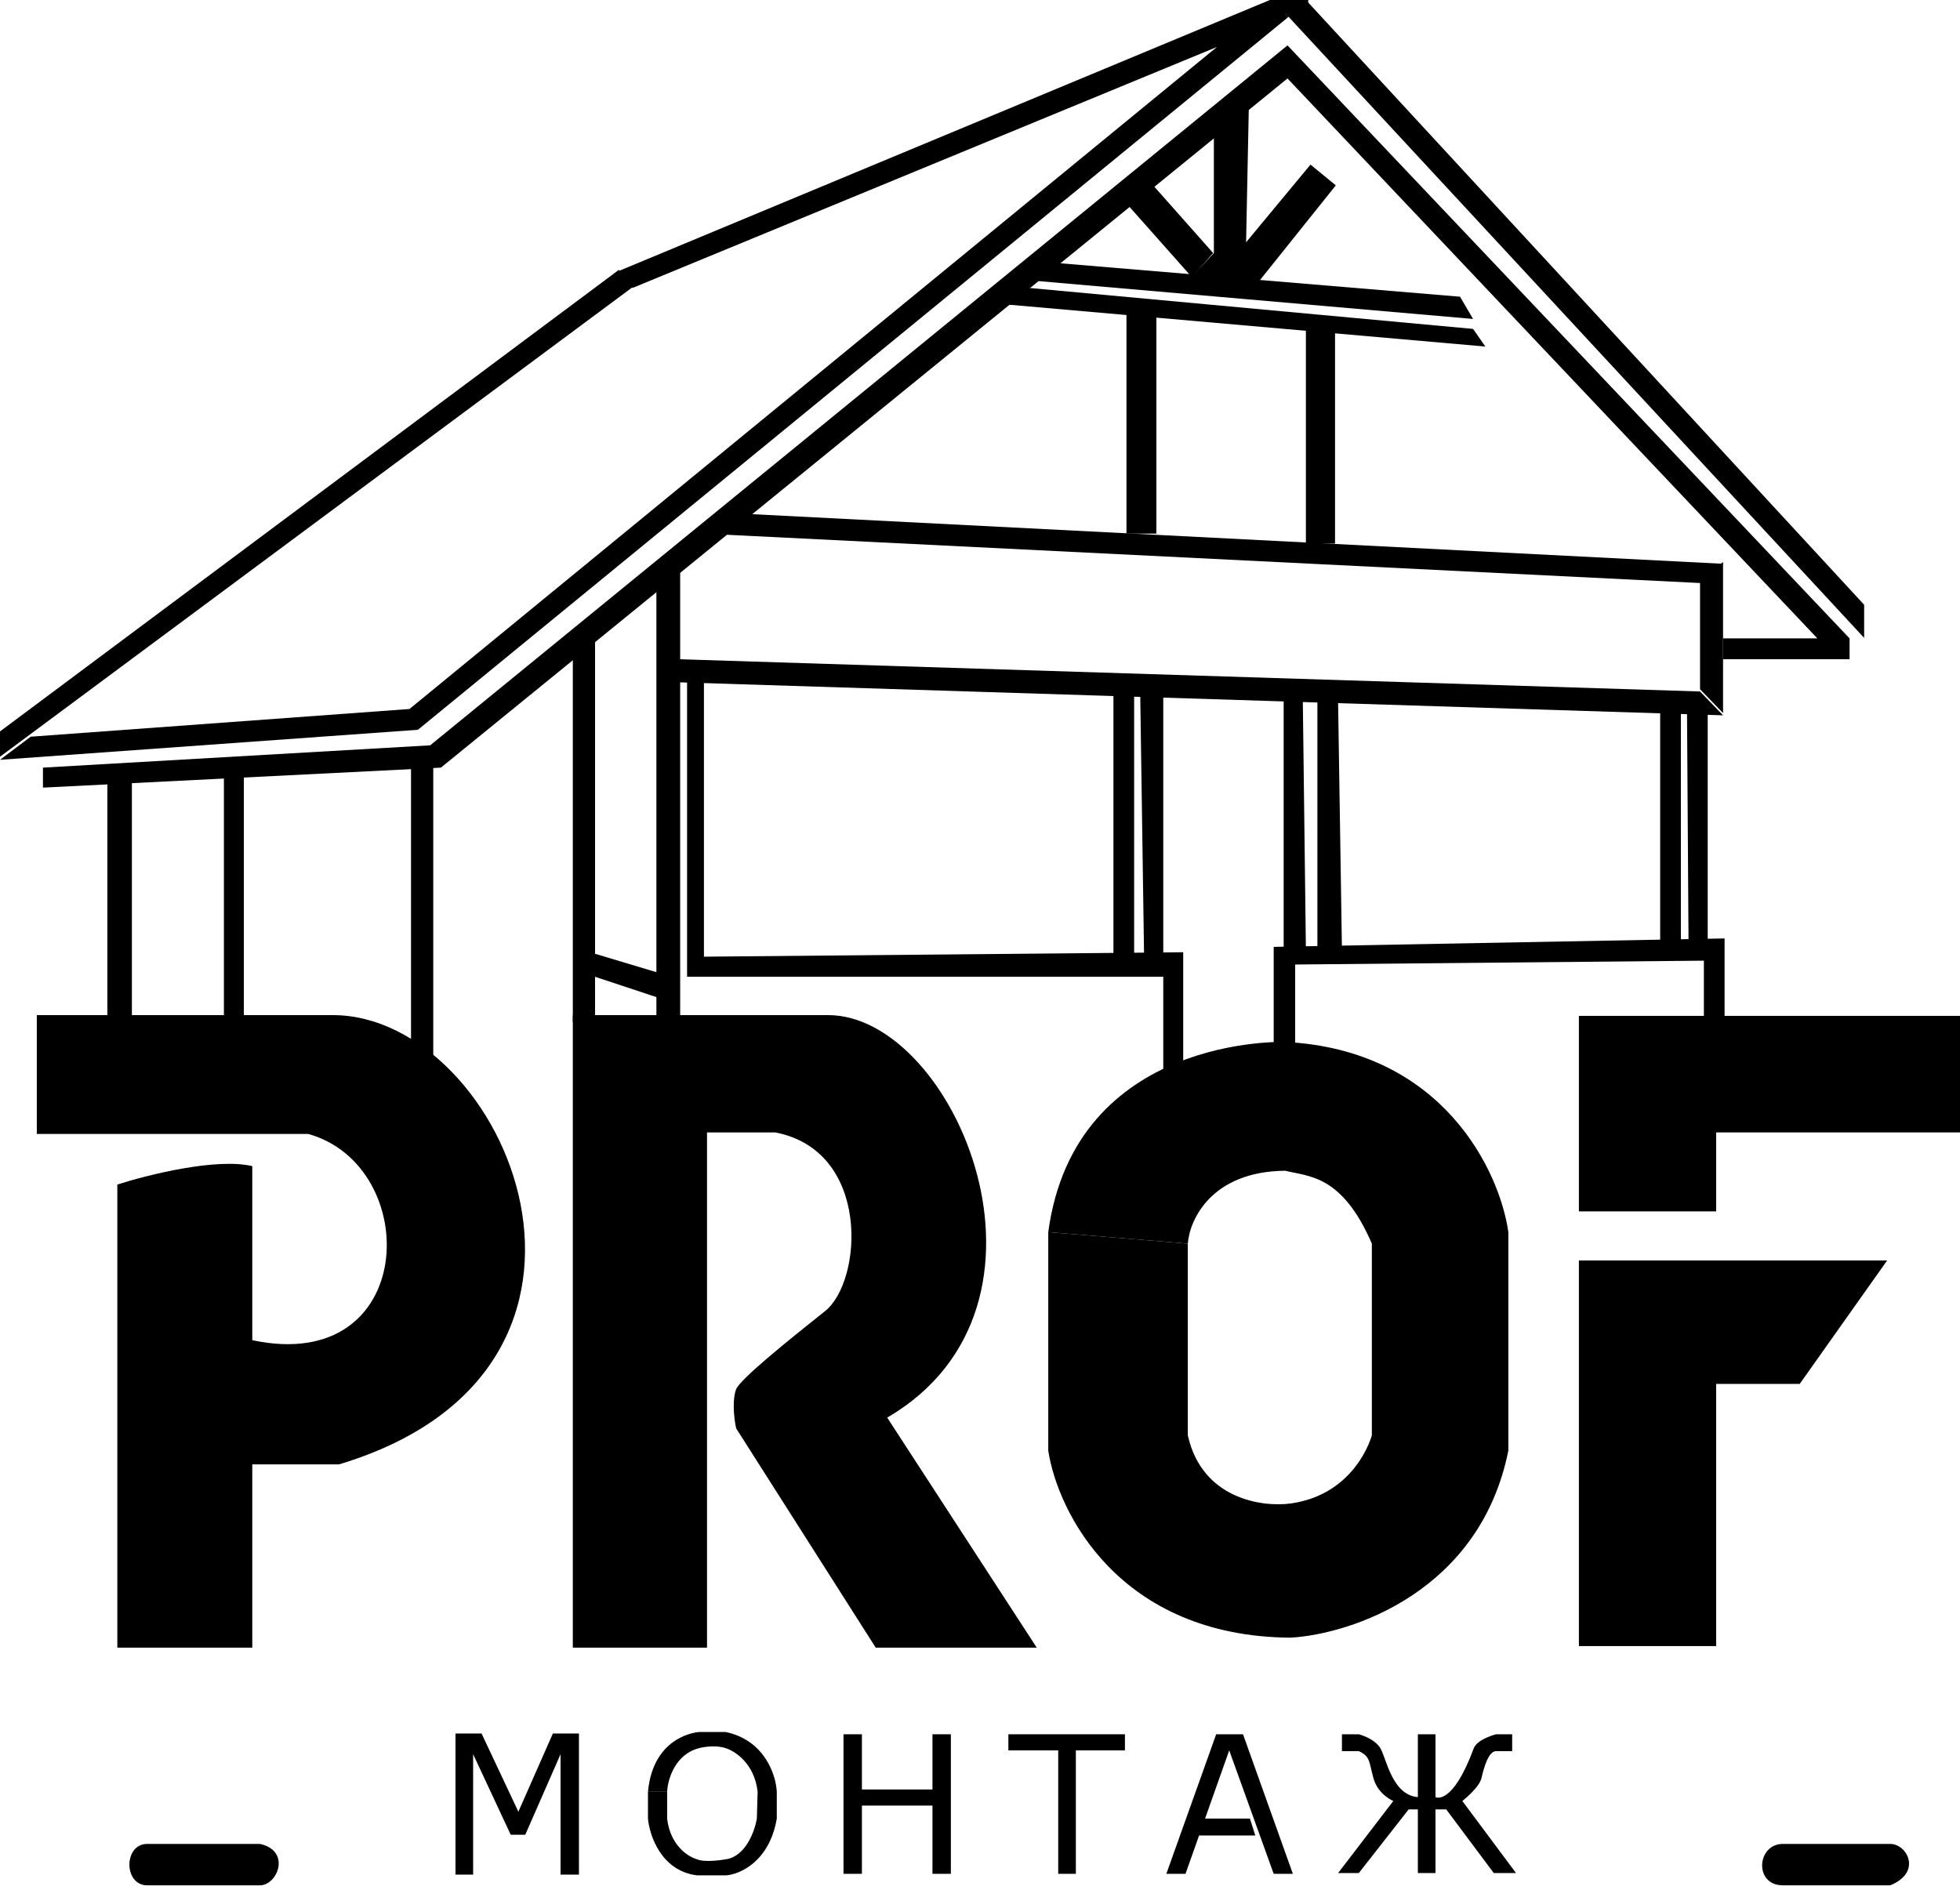 <svg width="1278" height="1230" viewBox="0 0 1278 1230" fill="none" xmlns="http://www.w3.org/2000/svg">
<path d="M217 662H24V739.5H201C276 760.5 272.5 897 164.5 874V760.5C141.3 754.9 96.167 766.167 76.5 772.5V1074.5H164.5V954.999H221C429 892.499 330 662 217 662Z" fill="black"/>
<path d="M373.5 1074.5H461V738.5H505.5C568 750.5 562.5 835.5 538 855C513.5 874.5 482.5 899.5 480 906C477.5 912.5 478.333 923.667 480 931.5L571 1074.5H676L578.5 924.5C703.5 851.5 622.5 662 540 662H373.5V1074.5Z" fill="black"/>
<path d="M1119 790H1029.5V662.5H1278V738.5H1119V790Z" fill="black"/>
<path d="M1230.5 822H1029.5V1073.5H1119V902.5H1173.5L1230.5 822Z" fill="black"/>
<path d="M169.5 1229.5H96C80.5 1229.5 80.5 1202.5 96 1202.5H169.5C190 1207 181 1229.5 169.5 1229.5Z" fill="black"/>
<path d="M1232.5 1202.5H1162.5C1145.5 1202.5 1143.5 1229.5 1162.5 1229.5H1232.5C1253.5 1221 1243.5 1202.5 1232.5 1202.5Z" fill="black"/>
<path d="M308.5 1222.5H297V1130.5H314L338 1181.5L360.5 1130.5H377.5V1222.5H365.5V1144L342.5 1196.5H333L308.5 1144V1222.5Z" fill="black"/>
<path d="M562 1131H550V1222H562V1177.5H608V1222H620V1131H608V1167H562V1131Z" fill="black"/>
<path d="M657.5 1131V1141.5H690V1222H701.5V1141.5H733.5V1131H657.5Z" fill="black"/>
<path d="M773 1222H760.5L793 1131H810.5L843 1222H830.5L801.5 1141.5L785.745 1186H815L818.5 1197H781.851L773 1222Z" fill="black"/>
<path d="M875 1131V1142H886C893.5 1145.5 892.5 1148.5 895.5 1159.5C898.5 1170.5 908.5 1174.5 908.5 1174.5L872.5 1221.5H886L918.5 1180H924.5V1221.5H936V1180H943L974 1221.5H988.5L953.5 1174.5C953.5 1174.5 964.5 1166 966 1159.5C967.5 1153 970.5 1142 975.5 1142H986V1131H975.5C975.5 1131 963.5 1134 961 1140C947 1178 936 1172 936 1172V1131H924.5V1172C907.5 1170.5 904 1146.5 900 1140C896 1133.5 886 1131 886 1131H875Z" fill="black"/>
<path d="M683.5 946V803.5L774.5 811V936C783.7 977.6 823 983 841.5 980.5C884.5 974.5 894.5 936 894.5 936V811L983.5 803.5V946C965.1 1038 881.167 1065.67 841.5 1068C729.9 1067.2 689.667 986.333 683.5 946Z" fill="black"/>
<path d="M983.5 803.5C983.5 803.5 914 856 894.5 811C875 766 853.333 767.333 838 763.5C790 763.9 775.667 795.333 774.5 811L683.5 803.5C701 674.5 838 679.5 838 679.5C941.2 684.7 978 764.333 983.5 803.5Z" fill="black"/>
<path d="M422.5 1186V1168.5H435V1186C437 1203.6 448.833 1211 454.5 1212.5C458.5 1214.5 468.833 1213.33 473.5 1212.5C486.3 1210.5 492.167 1194 493.5 1186H506.5C501.7 1214 482.5 1222.33 473.5 1223H454.5C431.3 1220.2 423.5 1197.17 422.5 1186Z" fill="black"/>
<path d="M456 1140C440 1144 435.333 1160.67 435 1168.5H422.5C426 1131 456 1129.5 456 1129.5H473C498.6 1134.7 506 1157.67 506.5 1168.5V1186H493.5L494 1168.5C492 1150.1 479.167 1141.83 473 1140C467 1138 459.167 1139.17 456 1140Z" fill="black"/>
<path d="M0 477V493.5L413.5 186.5L403.5 176L0 477Z" fill="black"/>
<path d="M852.025 0.502H853L837.873 8.032L839.5 11.547L272.5 475.921L0 495.5L20 480.439L267 462.366L793.5 30.624L412.5 187.758L412.068 187.228L412 187.256L403.5 178.721V176.713L828 0H853L852.025 0.502Z" fill="black"/>
<path d="M1215.5 416L837.5 8.039L851.5 0L1215.5 394.396V416Z" fill="black"/>
<path d="M840.5 10.534L839.5 11.537L838 8.527L840.5 10.534Z" fill="black"/>
<path d="M853 2.006V0H852V1.003L853 2.006Z" fill="black"/>
<path d="M28 513.645V500.603L280.5 486.057L839.5 29.595L1206 416.333V429.877H1123.5V416.333H1185L839.5 51.164L814.241 71.73L812.5 158.006L854.5 107.344L871 120.887L820 184.591L776 181.582L791.5 165.029V90.246L752 122.407L736 135.434L490.5 335.32L1123.5 367.677L1108.5 380.218V450.944L1123.5 466.494L872.5 458.556L875 618.982H859V458.129L849.5 457.828L851.5 618.982H837V457.433L758.5 454.95V624.5H746L743.5 454.476L739.5 454.35V624.5H726V453.923L441.5 444.925V429.877L1108.5 450.944V380.218L474 348.755L287.5 500.603L28 513.645Z" fill="black"/>
<path d="M775.368 178.725L737 135.5L735.5 134L752 121L791 165L778.796 179.011L952 193.5L960.5 208L673.5 183L689 171.5L775.368 178.725Z" fill="black"/>
<path d="M960.5 214.5L968.5 226L870.5 217.39V354.5H851.5V215.72L754 207.154V348H734.5V205.441L655.5 198.5L668 187.5L960.5 214.5Z" fill="black"/>
<path d="M1108.5 449.5V379L1123.5 366.5V465L1108.5 449.5Z" fill="black"/>
<path d="M373.5 429L388 416.5V622L428 634V384L443.5 371.5V666.5H428V650.25L388 637V666.5H373.5V429Z" fill="black"/>
<path d="M459 637H448V624V442.5H459V623.898L771.5 621V694L758.5 699V637H459Z" fill="black"/>
<path d="M1113.5 465V612.206L1124.5 612V665H1111V626.5L844.5 629V682H830.5V617.5L1082.5 612.786V463.5H1096V612.533L1100.98 612.44L1100 463.5L1113.5 465Z" fill="black"/>
<path d="M70 666.5V510L86 507V666.5H70Z" fill="black"/>
<path d="M146 666.5V504H159V666.5H146Z" fill="black"/>
<path d="M268 697.5V498L282.5 495.5V697.5H268Z" fill="black"/>
</svg>

